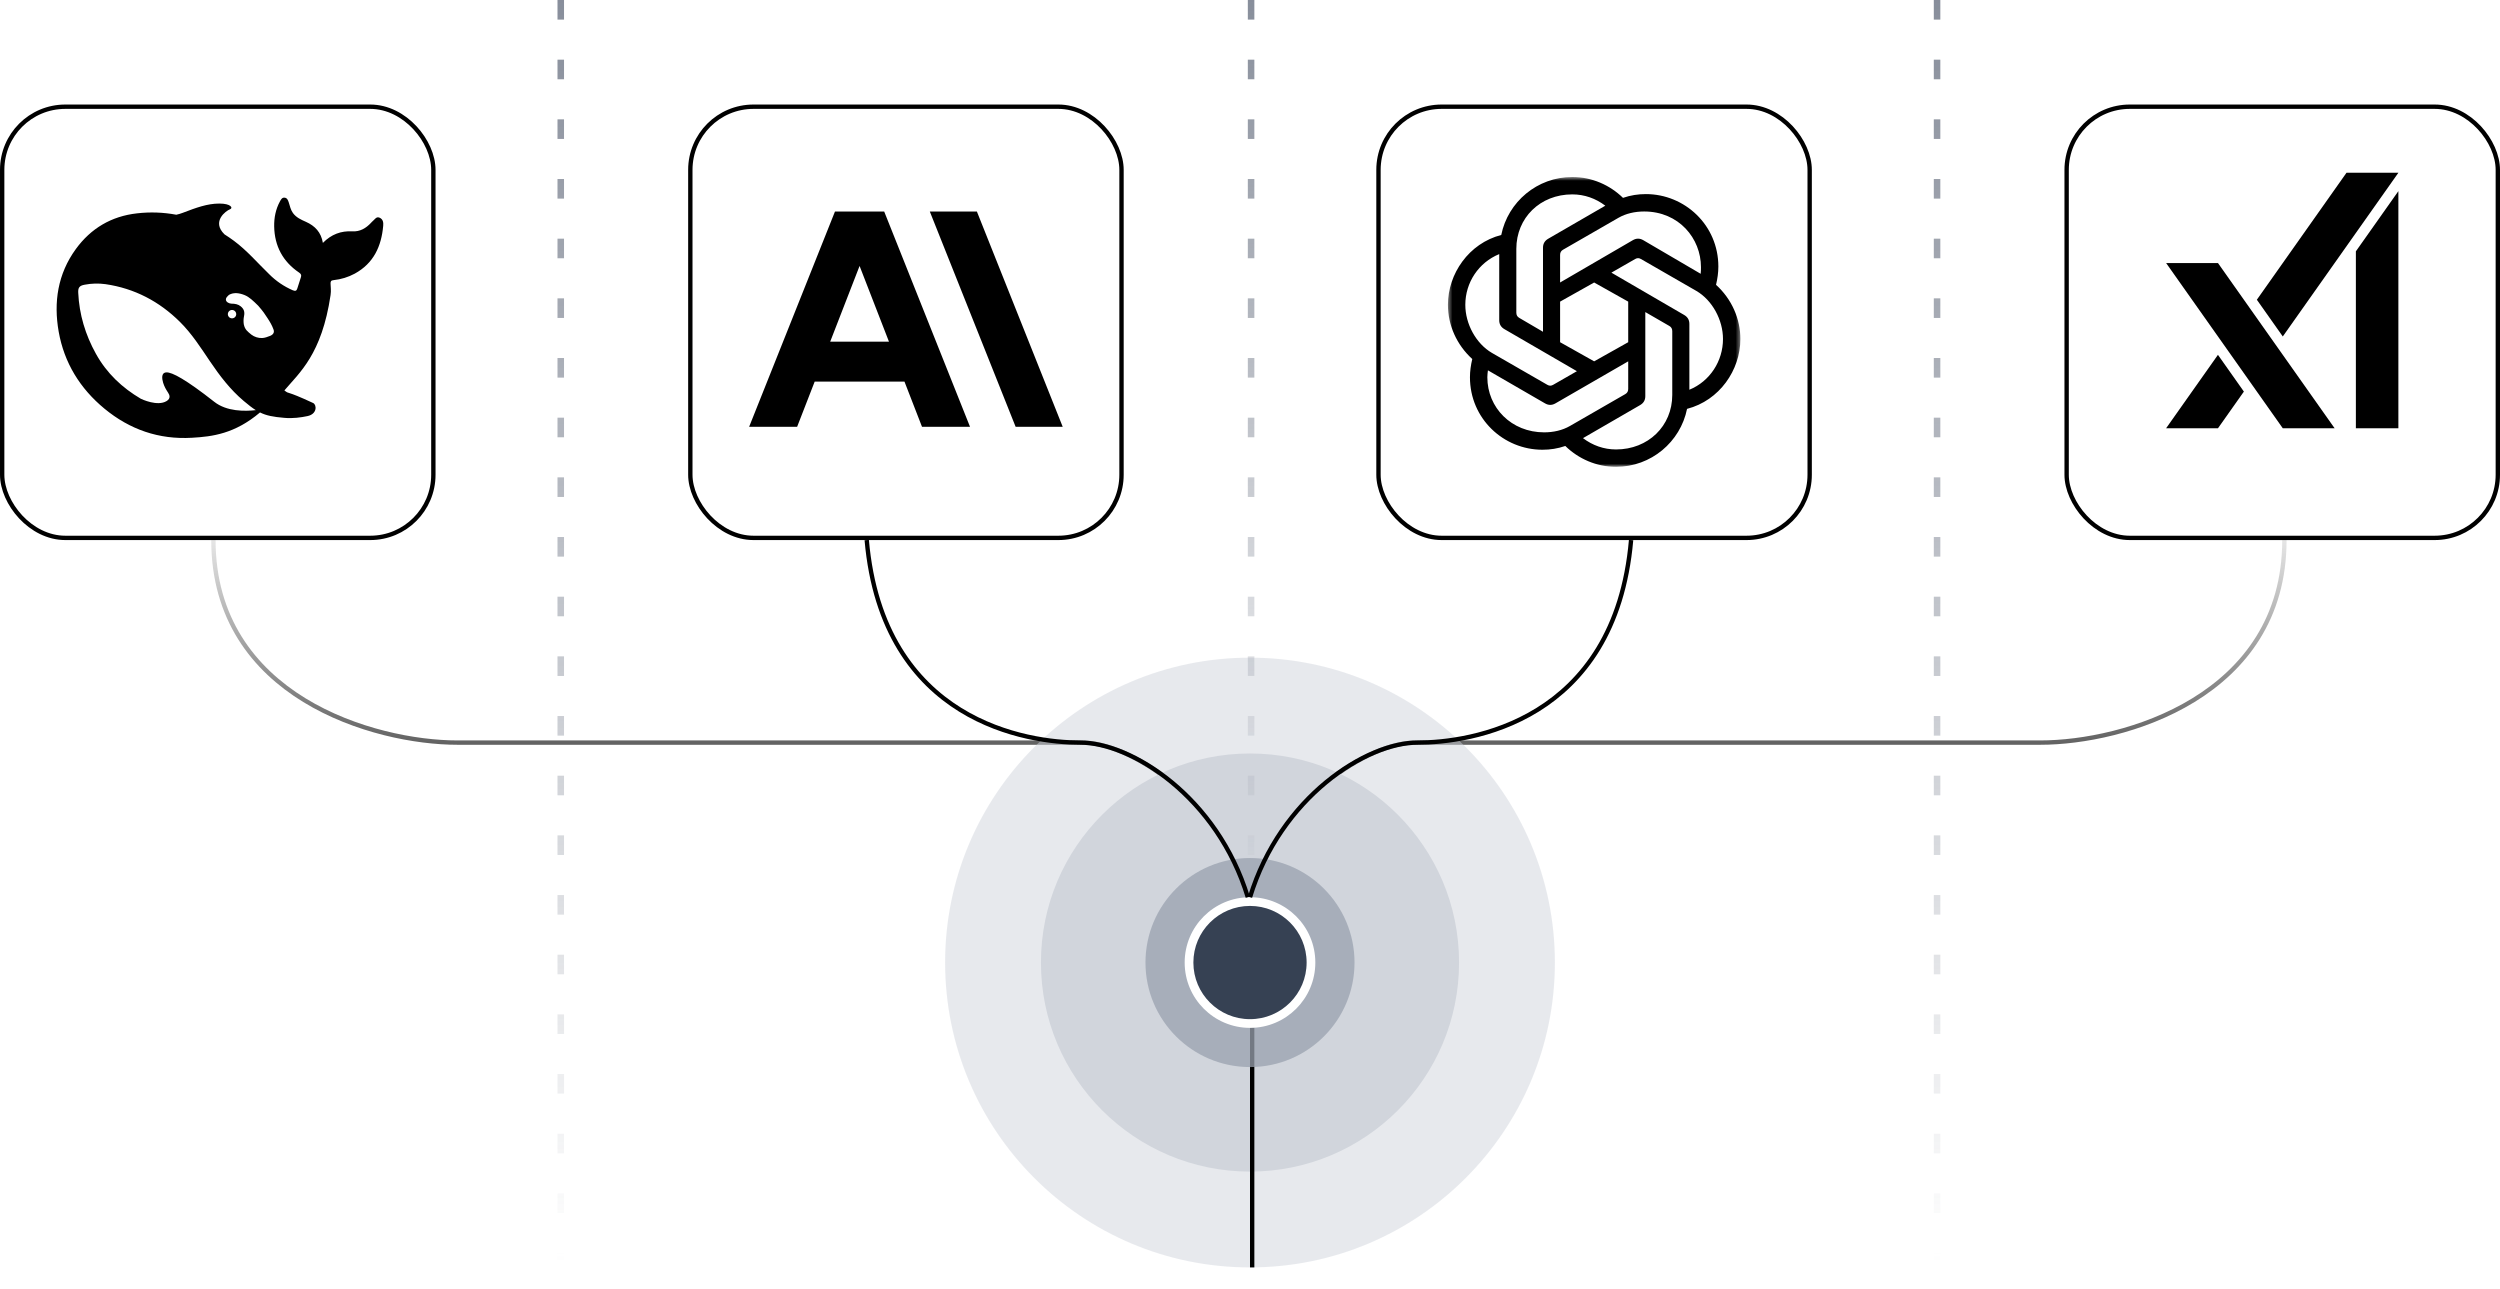 <svg width="574" height="296" viewBox="0 0 574 296" fill="none" xmlns="http://www.w3.org/2000/svg">
<path d="M49 124C49 160 86 170.5 105 170.5H248.5C261 170.5 282 186.5 286.5 206" stroke="url(#paint0_linear_648_29)"/>
<path d="M524.5 124C524.5 160 487.5 170.5 468.5 170.5H325C312.5 170.5 291.5 186.5 287 206" stroke="url(#paint1_linear_648_29)"/>
<rect x="474.5" y="24.5" width="99" height="99" rx="14.5" fill="white" stroke="black"/>
<path fill-rule="evenodd" clip-rule="evenodd" d="M509.251 60.403L536.032 98.333H524.128L497.347 60.403H509.251ZM509.24 81.469L515.195 89.907L509.245 98.333H497.333L509.24 81.469ZM550.667 43.885V98.333H540.909V57.704L550.667 43.885ZM550.667 39.667L524.128 77.253L518.173 68.819L538.755 39.667H550.667Z" fill="black"/>
<rect x="158.5" y="24.5" width="99" height="99" rx="14.5" fill="white" stroke="black"/>
<path fill-rule="evenodd" clip-rule="evenodd" d="M213.481 48.56H224.29L244 98H233.191L213.481 48.56ZM191.707 48.56H203.008L222.718 98H211.696L207.667 87.617H187.051L183.019 97.997H172L191.71 48.566L191.707 48.56ZM204.103 78.437L197.359 61.061L190.615 78.44H204.1L204.103 78.437Z" fill="black"/>
<rect x="0.5" y="24.5" width="99" height="99" rx="14.5" fill="white" stroke="black"/>
<g clip-path="url(#clip0_648_29)">
<rect width="75" height="75" transform="translate(13 36)" fill="white"/>
<path fill-rule="evenodd" clip-rule="evenodd" d="M87.212 50.006C86.419 49.619 86.075 50.359 85.612 50.737C85.453 50.859 85.319 51.019 85.184 51.163C84.022 52.403 82.665 53.216 80.894 53.119C78.303 52.975 76.091 53.788 74.134 55.769C73.719 53.325 72.337 51.869 70.237 50.931C69.137 50.444 68.025 49.959 67.253 48.9C66.716 48.147 66.569 47.306 66.3 46.481C66.128 45.981 65.956 45.472 65.384 45.388C64.759 45.291 64.516 45.812 64.272 46.25C63.294 48.038 62.916 50.006 62.953 52C63.037 56.487 64.931 60.062 68.697 62.603C69.125 62.894 69.234 63.188 69.1 63.612C68.844 64.487 68.537 65.338 68.269 66.216C68.097 66.775 67.841 66.894 67.24 66.653C65.213 65.782 63.372 64.53 61.816 62.966C59.137 60.378 56.719 57.522 53.7 55.284C53 54.767 52.282 54.277 51.547 53.812C48.469 50.822 51.953 48.366 52.759 48.075C53.603 47.769 53.05 46.725 50.325 46.737C47.6 46.75 45.106 47.659 41.928 48.875C41.456 49.056 40.97 49.199 40.475 49.303C37.505 48.743 34.468 48.636 31.465 48.984C25.575 49.641 20.872 52.428 17.412 57.181C13.256 62.894 12.278 69.388 13.475 76.156C14.734 83.294 18.378 89.203 23.975 93.822C29.781 98.612 36.465 100.959 44.094 100.509C48.725 100.244 53.884 99.622 59.7 94.697C61.169 95.428 62.706 95.719 65.262 95.938C67.231 96.122 69.125 95.844 70.591 95.537C72.887 95.05 72.728 92.922 71.9 92.534C65.165 89.397 66.644 90.675 65.297 89.641C68.722 85.591 73.878 81.384 75.897 67.756C76.053 66.672 75.919 65.991 75.897 65.116C75.884 64.584 76.006 64.375 76.615 64.316C78.306 64.14 79.946 63.636 81.444 62.831C85.806 60.447 87.569 56.534 87.984 51.841C88.047 51.122 87.972 50.384 87.212 50.006ZM49.191 92.25C42.662 87.119 39.497 85.428 38.191 85.5C36.965 85.575 37.187 86.972 37.456 87.884C37.737 88.784 38.103 89.403 38.615 90.194C38.972 90.716 39.215 91.494 38.262 92.078C36.159 93.378 32.506 91.641 32.334 91.556C28.081 89.05 24.522 85.744 22.019 81.222C19.6 76.869 18.194 72.2 17.962 67.216C17.9 66.009 18.253 65.584 19.453 65.366C21.028 65.064 22.642 65.023 24.231 65.244C30.894 66.219 36.562 69.197 41.319 73.912C44.031 76.6 46.084 79.809 48.2 82.947C50.45 86.278 52.869 89.453 55.95 92.053C57.037 92.966 57.903 93.659 58.734 94.169C56.228 94.45 52.047 94.513 49.191 92.25ZM52.316 72.125C52.315 71.97 52.352 71.817 52.424 71.679C52.496 71.541 52.6 71.423 52.728 71.335C52.855 71.247 53.003 71.191 53.157 71.172C53.311 71.154 53.467 71.173 53.612 71.228C53.797 71.294 53.957 71.417 54.069 71.578C54.181 71.739 54.24 71.932 54.237 72.128C54.238 72.255 54.213 72.381 54.164 72.498C54.116 72.615 54.044 72.722 53.954 72.811C53.864 72.9 53.757 72.971 53.639 73.018C53.521 73.066 53.395 73.089 53.269 73.088C53.143 73.088 53.018 73.063 52.902 73.015C52.785 72.966 52.68 72.895 52.591 72.806C52.503 72.716 52.433 72.61 52.386 72.493C52.34 72.376 52.313 72.251 52.316 72.125ZM62.034 77.112C61.409 77.366 60.787 77.584 60.191 77.612C59.292 77.644 58.411 77.363 57.697 76.819C56.84 76.1 56.228 75.7 55.972 74.45C55.883 73.839 55.9 73.218 56.022 72.612C56.24 71.591 55.997 70.934 55.275 70.341C54.691 69.853 53.944 69.719 53.125 69.719C52.844 69.702 52.572 69.619 52.331 69.475C51.987 69.306 51.706 68.881 51.975 68.356C52.062 68.188 52.475 67.775 52.575 67.7C53.687 67.069 54.972 67.275 56.156 67.75C57.256 68.2 58.087 69.025 59.284 70.194C60.506 71.603 60.728 71.994 61.425 73.05C61.975 73.878 62.475 74.728 62.816 75.7C63.025 76.309 62.756 76.806 62.034 77.112Z" fill="black"/>
</g>
<rect x="316.5" y="24.5" width="99" height="99" rx="14.5" fill="white" stroke="black"/>
<mask id="mask0_648_29" style="mask-type:luminance" maskUnits="userSpaceOnUse" x="316" y="24" width="100" height="100">
<path d="M415.945 24.014H316.084V123.875H415.945V24.014Z" fill="white"/>
</mask>
<g mask="url(#mask0_648_29)">
<mask id="mask1_648_29" style="mask-type:luminance" maskUnits="userSpaceOnUse" x="332" y="40" width="68" height="68">
<path d="M399.592 40.638H332.443V107.187H399.592V40.638Z" fill="white"/>
</mask>
<g mask="url(#mask1_648_29)">
<path d="M358.198 64.862V58.539C358.198 58.007 358.398 57.607 358.863 57.342L371.574 50.021C373.305 49.023 375.368 48.557 377.497 48.557C385.483 48.557 390.541 54.747 390.541 61.335C390.541 61.8 390.541 62.333 390.474 62.865L377.297 55.145C376.499 54.68 375.7 54.68 374.901 55.145L358.198 64.862ZM387.879 89.485V74.378C387.879 73.446 387.479 72.781 386.681 72.315L369.977 62.599L375.434 59.471C375.9 59.205 376.299 59.205 376.765 59.471L389.476 66.791C393.136 68.921 395.598 73.446 395.598 77.838C395.598 82.895 392.604 87.554 387.879 89.484V89.485ZM354.271 76.175L348.814 72.981C348.349 72.715 348.149 72.316 348.149 71.783V57.142C348.149 50.022 353.606 44.631 360.993 44.631C363.788 44.631 366.383 45.563 368.58 47.227L355.47 54.813C354.672 55.279 354.272 55.944 354.272 56.877V76.176L354.271 76.175ZM366.017 82.963L358.198 78.571V69.254L366.017 64.862L373.837 69.254V78.571L366.017 82.963ZM371.042 103.194C368.247 103.194 365.652 102.262 363.455 100.599L376.565 93.012C377.363 92.546 377.763 91.881 377.763 90.949V71.65L383.287 74.844C383.752 75.109 383.952 75.509 383.952 76.042V90.682C383.952 97.803 378.428 103.194 371.042 103.194V103.194ZM355.27 88.354L342.558 81.034C338.898 78.904 336.436 74.379 336.436 69.987C336.436 64.862 339.497 60.27 344.222 58.34V73.513C344.222 74.445 344.621 75.111 345.42 75.576L362.057 85.226L356.6 88.354C356.135 88.62 355.735 88.62 355.27 88.354ZM354.538 99.268C347.018 99.268 341.494 93.611 341.494 86.623C341.494 86.091 341.561 85.558 341.627 85.026L354.737 92.613C355.535 93.079 356.334 93.079 357.133 92.613L373.837 82.964V89.286C373.837 89.818 373.637 90.218 373.171 90.484L360.46 97.804C358.73 98.802 356.667 99.268 354.537 99.268H354.538ZM371.042 107.187C379.094 107.187 385.815 101.464 387.347 93.877C394.8 91.947 399.592 84.959 399.592 77.839C399.592 73.18 397.595 68.655 394.002 65.394C394.334 63.996 394.534 62.599 394.534 61.202C394.534 51.685 386.814 44.564 377.896 44.564C376.1 44.564 374.37 44.83 372.639 45.429C369.644 42.501 365.518 40.638 360.993 40.638C352.941 40.638 346.22 46.361 344.688 53.947C337.235 55.878 332.443 62.865 332.443 69.986C332.443 74.644 334.44 79.169 338.033 82.43C337.701 83.828 337.501 85.226 337.501 86.623C337.501 96.139 345.221 103.26 354.138 103.26C355.935 103.26 357.665 102.994 359.396 102.395C362.39 105.323 366.516 107.187 371.042 107.187Z" fill="black"/>
</g>
</g>
<line x1="444.75" x2="444.75" y2="290" stroke="url(#paint2_linear_648_29)" stroke-width="1.5" stroke-dasharray="4.5 9.2"/>
<line x1="128.75" x2="128.75" y2="290" stroke="url(#paint3_linear_648_29)" stroke-width="1.5" stroke-dasharray="4.5 9.2"/>
<g filter="url(#filter0_f_648_29)">
<circle cx="287" cy="221" r="70" fill="#D1D5DC" fill-opacity="0.5"/>
</g>
<g filter="url(#filter1_f_648_29)">
<circle cx="287" cy="221" r="48" fill="#D1D5DC"/>
</g>
<line x1="287.5" y1="223" x2="287.5" y2="291" stroke="black"/>
<g filter="url(#filter2_f_648_29)">
<circle cx="287" cy="221" r="24" fill="#99A1AF" fill-opacity="0.75"/>
</g>
<circle cx="287" cy="221" r="15" fill="white"/>
<circle cx="287" cy="221" r="13" fill="#364153"/>
<path d="M199.001 124C202.654 165.858 236.228 170.53 248.001 170.5C259.774 170.47 279.5 183 286.5 206" stroke="black"/>
<path d="M374.499 124C370.846 165.858 337.272 170.53 325.499 170.5C313.726 170.47 294 183 287 206" stroke="black"/>
<line x1="287.25" y1="-0.001" x2="287.25" y2="206.001" stroke="url(#paint4_linear_648_29)" stroke-width="1.5" stroke-dasharray="4.5 9.2"/>
<defs>
<filter id="filter0_f_648_29" x="212" y="146" width="150" height="150" filterUnits="userSpaceOnUse" color-interpolation-filters="sRGB">
<feFlood flood-opacity="0" result="BackgroundImageFix"/>
<feBlend mode="normal" in="SourceGraphic" in2="BackgroundImageFix" result="shape"/>
<feGaussianBlur stdDeviation="2.5" result="effect1_foregroundBlur_648_29"/>
</filter>
<filter id="filter1_f_648_29" x="236" y="170" width="102" height="102" filterUnits="userSpaceOnUse" color-interpolation-filters="sRGB">
<feFlood flood-opacity="0" result="BackgroundImageFix"/>
<feBlend mode="normal" in="SourceGraphic" in2="BackgroundImageFix" result="shape"/>
<feGaussianBlur stdDeviation="1.5" result="effect1_foregroundBlur_648_29"/>
</filter>
<filter id="filter2_f_648_29" x="261" y="195" width="52" height="52" filterUnits="userSpaceOnUse" color-interpolation-filters="sRGB">
<feFlood flood-opacity="0" result="BackgroundImageFix"/>
<feBlend mode="normal" in="SourceGraphic" in2="BackgroundImageFix" result="shape"/>
<feGaussianBlur stdDeviation="1" result="effect1_foregroundBlur_648_29"/>
</filter>
<linearGradient id="paint0_linear_648_29" x1="167.75" y1="124" x2="167.75" y2="206" gradientUnits="userSpaceOnUse">
<stop stop-opacity="0.1"/>
<stop offset="1"/>
</linearGradient>
<linearGradient id="paint1_linear_648_29" x1="405.75" y1="124" x2="405.75" y2="206" gradientUnits="userSpaceOnUse">
<stop stop-opacity="0.1"/>
<stop offset="1"/>
</linearGradient>
<linearGradient id="paint2_linear_648_29" x1="443.5" y1="0" x2="443.5" y2="290" gradientUnits="userSpaceOnUse">
<stop stop-color="#6A7282" stop-opacity="0.8"/>
<stop offset="1" stop-color="#6A7282" stop-opacity="0"/>
</linearGradient>
<linearGradient id="paint3_linear_648_29" x1="127.5" y1="0" x2="127.5" y2="290" gradientUnits="userSpaceOnUse">
<stop stop-color="#6A7282" stop-opacity="0.8"/>
<stop offset="1" stop-color="#6A7282" stop-opacity="0"/>
</linearGradient>
<linearGradient id="paint4_linear_648_29" x1="286" y1="-0.001" x2="286" y2="206.001" gradientUnits="userSpaceOnUse">
<stop stop-color="#6A7282" stop-opacity="0.8"/>
<stop offset="1" stop-color="#6A7282" stop-opacity="0"/>
</linearGradient>
<clipPath id="clip0_648_29">
<rect width="75" height="75" fill="white" transform="translate(13 36)"/>
</clipPath>
</defs>
</svg>
